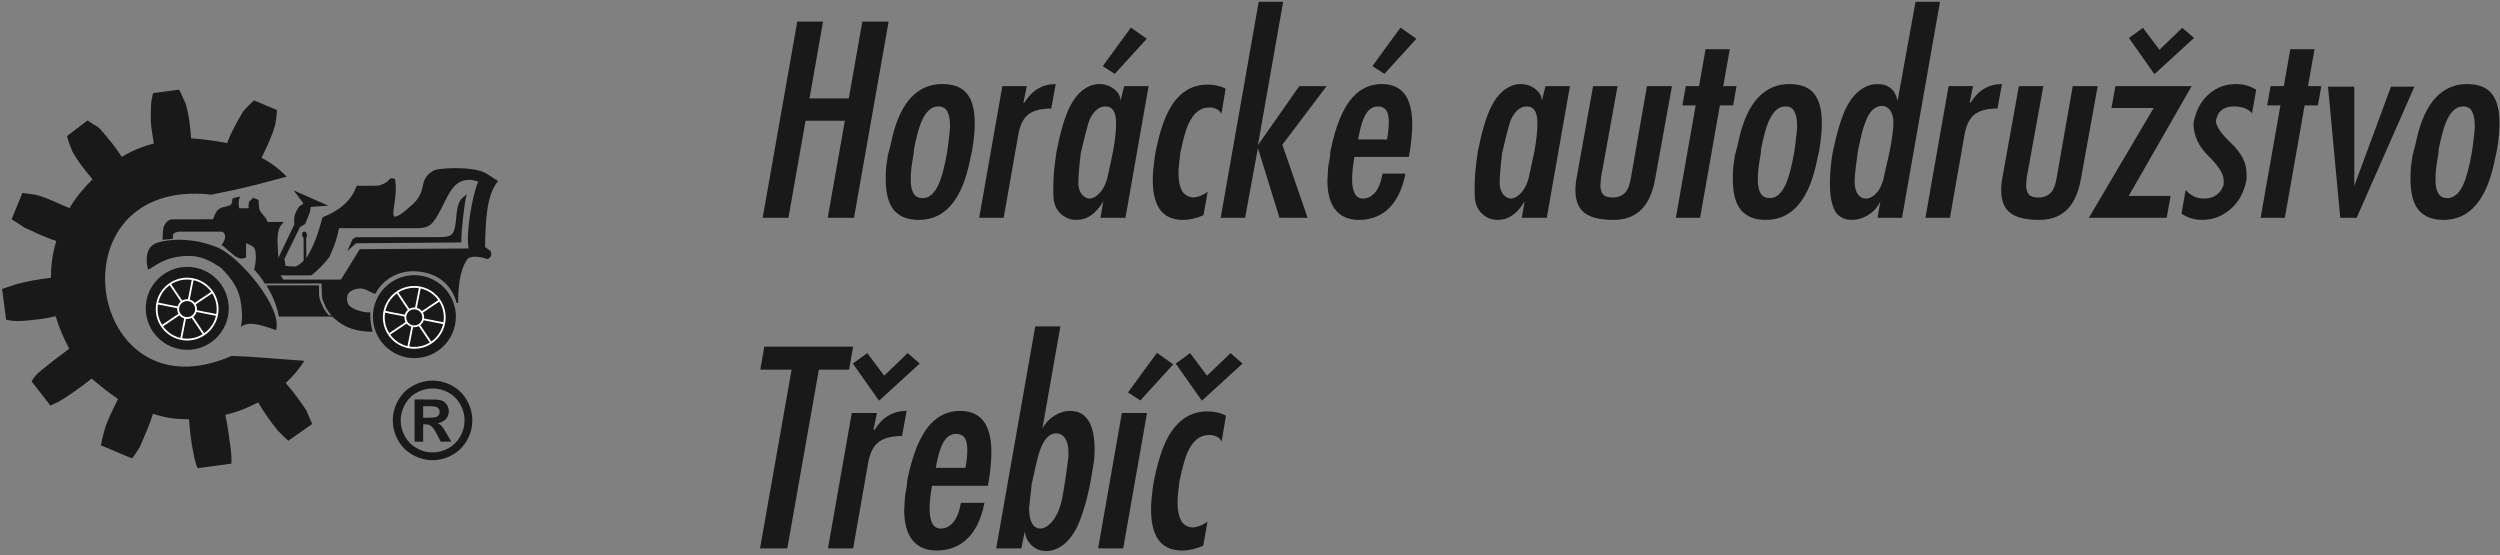 <?xml version="1.0" encoding="UTF-8"?>
<svg width="563px" height="125px" viewBox="0 0 563 125" version="1.1" xmlns="http://www.w3.org/2000/svg" xmlns:xlink="http://www.w3.org/1999/xlink">
    <rect x="0" y="0" width="563" height="125" fill="#808080" stroke="none"/>
    <title>Group</title>
    <g id="Page-1" stroke="none" stroke-width="1" fill="none" fill-rule="evenodd">
        <g id="Logo---HAD1" transform="translate(-171, -487)">
            <g id="Group" transform="translate(171.48, 487.409)">
                <path d="M43.995,105.031 C43.591,103.998 43.355,103.064 43.139,101.907 C42.486,98.868 42.281,96.523 42.085,94.017 C38.948,93.99 37.008,93.735 33.983,92.776 C33.175,95.215 32.355,97.151 31.075,100.116 C30.396,101.157 30.151,101.751 29.247,102.822 L22.247,99.88 C22.456,98.778 22.583,98.051 23.008,96.584 C23.72,94.128 24.939,91.859 26.101,89.436 C23.47,87.671 22.401,86.696 20.141,84.847 C18.291,86.361 16.564,87.591 13.93,89.335 C12.679,90.129 11.952,90.437 10.88,90.931 L6.631,85.48 C7.399,84.175 7.851,83.813 8.98,82.841 C10.919,81.268 12.993,79.694 15.105,78.119 C13.839,75.681 12.873,73.568 12.054,70.811 C9.48,71.409 7.371,71.63 4.421,71.874 C3.243,71.929 2.066,71.873 0.887,71.574 L-2.84217094e-14,64.655 C1.034,64.309 2.068,63.963 3.103,63.617 C5.544,62.937 8.196,62.468 10.992,62.143 C11.009,59.263 11.258,57.044 12.197,53.845 C9.424,52.967 7.309,51.889 4.885,50.776 C3.732,49.931 3.22,49.715 2.137,48.976 L4.564,43.038 C5.702,43.219 7.104,43.332 7.971,43.57 C10.575,44.284 12.777,45.532 15.186,46.469 C16.476,44.186 18.411,41.878 20.359,39.971 C18.307,37.506 17.157,36.092 15.813,33.689 C15.283,32.424 14.952,31.551 14.611,30.242 L19.233,26.704 C20.585,27.739 21.25,27.785 22.189,28.774 C24.08,30.997 25.465,32.577 26.932,34.918 C29.141,33.588 31.73,32.504 34.162,31.922 C33.654,28.689 33.354,27.526 33.511,24.231 C33.521,22.622 33.583,22.417 33.986,20.555 L39.873,19.78 L41.386,23.068 C42.094,25.639 42.352,27.836 42.551,30.747 C45.253,30.916 47.962,31.296 50.677,31.819 C51.519,29.366 53.335,26.279 54.206,24.8 C55.038,23.742 55.821,23.067 56.714,22.198 L61.891,24.371 C61.871,25.434 61.658,26.837 61.481,27.756 C60.814,30.11 59.865,32.165 58.412,35.127 C60.477,36.173 62.281,37.559 64.093,39.363 C58.02,40.972 55.697,41.72 47.158,43.422 C10.675,39.342 18.782,94.124 51.692,79.74 C57.375,79.927 62.292,80.467 68.037,80.844 C66.986,82.619 65.525,84.293 63.853,85.849 C65.591,87.776 67.076,89.892 68.505,92.001 C68.945,93.022 69.384,94.043 69.822,95.065 L64.447,98.851 C63.648,98.169 62.853,97.35 62.056,96.529 C60.51,94.576 58.961,92.513 57.672,90.201 C55.444,91.378 53.017,92.371 50.256,93.018 C50.752,94.969 51.089,98.046 51.503,100.813 C51.627,102.064 51.69,102.851 51.624,104.004 L43.995,105.031 Z" id="Fill-3" fill="#1A1919"></path>
                <path d="M62.33,70.888 C61.75,67.835 60.504,65.472 59.502,63.844 L71.364,63.845 C71.324,65.292 71.344,66.166 71.483,66.739 C71.717,67.701 72.555,69.626 73.617,70.652 C73.843,70.594 73.987,70.582 74.131,70.571 C73.017,69.343 72.611,68.22 72.05,66.68 L71.93,63.43 L59.151,63.443 C58.499,62.341 57.702,61.303 56.733,60.284 C57.278,58.637 57.225,56.167 56.82,55.507 C56.434,54.876 55.566,54.719 54.94,54.326 L54.936,57.554 C53.252,58.43 52.132,56.899 51.024,56.085 C50.263,55.493 49.912,55.024 49.389,54.758 C49.889,54.213 50.099,53.699 50.212,53.068 C50.268,52.375 49.904,51.799 49.472,51.77 L39.671,51.769 C38.495,52.037 38.413,52.274 38.45,53.384 L36.139,53.602 C36.197,52.275 36.106,52.487 36.328,50.861 C36.593,49.966 37.322,48.982 38.404,48.981 L47.5,48.976 C47.943,47.854 48.247,46.44 50.096,46.183 C50.436,46.103 50.804,45.944 51.314,45.825 C51.695,45.562 51.794,45.306 51.867,44.331 C52.338,44.057 53.004,43.98 53.635,43.86 C53.176,44.663 53.211,45.658 53.401,46.497 L55.523,46.498 C55.462,46.287 55.475,45.434 55.644,44.963 C55.91,44.793 56.217,44.459 56.545,44.1 C56.954,44.309 57.364,44.515 57.768,44.608 C57.755,45.081 57.743,45.553 57.847,46.025 C57.809,47.537 59.41,48.17 59.776,49.565 L63.434,49.566 C61.975,51.108 61.814,51.97 62.212,57.669 L65.795,50.157 L65.757,49.212 C65.838,48.273 65.797,47.784 66.857,46.143 L67.873,45.429 L65.676,42.484 L73.466,45.907 L69.494,46.185 L69.335,47.321 L68.232,50.045 L67.089,50.716 L63.552,57.946 C63.67,58.418 63.788,58.89 63.788,59.362 C63.906,59.48 64.024,59.48 64.024,59.48 C64.732,59.598 65.44,59.598 66.148,59.598 C66.934,59.207 67.478,58.793 67.918,58.222 L67.878,53.148 C67.778,53.012 67.678,52.876 67.528,52.666 C67.681,52.352 67.391,51.788 68.025,51.758 C68.659,51.727 68.474,52.301 68.708,52.588 C68.63,52.786 68.552,52.984 68.474,53.182 L68.512,57.728 C70.169,54.933 71.004,52.776 72.168,48.504 C75.541,47.239 78.649,44.996 79.84,41.422 C81.392,41.441 82.943,41.459 84.705,41.399 C85.415,41.22 86.591,40.853 87.302,39.878 C87.65,39.609 88.021,39.775 88.456,39.876 C89.258,43.712 87.323,48.321 88.456,48.362 C89.308,48.393 90.876,46.994 91.997,45.996 C94.254,44.231 94.591,42.208 94.83,41.031 C95.106,39.357 96.621,37.944 98.135,37.719 C101.018,37.292 105.222,37.368 107.648,38.069 C109.138,38.5 110.344,39.601 111.693,40.367 C109.01,43.523 108.881,49.508 108.757,55.231 C109.112,55.468 109.466,55.703 109.938,56.057 C110.323,56.777 110.254,57.501 109.348,57.946 C109.348,57.946 108.733,57.773 108.119,57.6 C107.078,57.359 106.057,57.286 104.981,57.71 C102.994,60.074 102.653,64.819 102.706,67.838 C102.607,67.783 102.478,67.79 102.343,67.803 C101.133,63.34 97.578,60.66 92.271,60.669 C88.688,60.828 85.697,62.647 84.06,65.736 C83.019,65.597 82.189,64.658 80.784,64.556 C80.154,64.51 77.932,64.817 77.716,66.365 C77.418,68.493 78.763,68.779 79.246,69.132 C79.546,69.351 81.747,70.109 82.898,69.903 C82.934,72.074 82.995,72.558 83.447,74.313 C78.285,74.237 76.184,72.537 74.322,70.89 L62.33,70.888 Z M41.362,57.238 C44.849,57.084 46.767,58.307 49.285,59.893 C52.096,62.703 53.268,64.893 53.697,67.373 C54.022,69.307 54.218,71.147 53.755,73.172 C55.526,71.973 57.616,72.502 61.692,73.941 C63.184,68.885 53.533,57.446 48.562,55.349 C42.991,53 37.477,53.382 34.826,54.287 C32.243,55.169 32.307,58.369 32.864,60.306 C34.114,59.849 36.25,57.463 41.362,57.238 Z M103.399,54.193 C103.358,51.854 104.149,44.781 104.642,43.318 C104.356,43.585 104.071,43.851 103.564,44.255 C101.956,45.863 102.508,49.402 101.793,51.454 C101.215,53.115 99.845,52.961 97.544,52.989 L79.643,53.012 L78.92,53.476 L77.723,56.153 L79.691,54.373 L103.399,54.193 Z M80.548,55.703 L76.299,62.549 L63.311,62.551 C63.171,62.283 62.936,62.007 62.726,61.605 L69.601,61.61 C71.15,60.486 72.683,58.795 73.703,57.474 C75.048,54.416 75.303,53.554 75.887,50.973 L93.08,50.982 C95.291,51.031 96.329,50.56 97.19,49.418 C99.92,45.801 100.635,40.503 104.626,40.123 C105.483,40.002 106.279,40.21 107.223,40.478 C105.79,43.733 104.374,52.643 105.06,55.546 L80.548,55.703 Z" id="Fill-5" fill="#1A1919"></path>
                <path d="M41.688,78.377 C46.848,78.377 51.032,74.193 51.032,69.033 C51.032,63.874 46.848,59.69 41.688,59.69 C36.529,59.69 32.345,63.874 32.345,69.033 C32.345,74.193 36.529,78.377 41.688,78.377" id="Fill-7" fill="#1A1919"></path>
                <path d="M41.661,76.058 C45.449,76.058 48.521,72.986 48.521,69.198 C48.521,65.411 45.449,62.339 41.661,62.339 C37.874,62.339 34.802,65.411 34.802,69.198 C34.802,72.986 37.874,76.058 41.661,76.058" id="Fill-10" fill="#1A1919"></path>
                <path d="M48.313,69.198 L48.728,69.198 L48.728,69.198 L48.718,69.561 L48.691,69.92 L48.647,70.274 L48.584,70.622 L48.505,70.963 L48.41,71.299 L48.299,71.627 L48.172,71.948 L48.03,72.262 L47.874,72.566 L47.704,72.862 L47.521,73.149 L47.324,73.426 L47.114,73.692 L46.892,73.949 L46.658,74.195 L46.412,74.428 L46.155,74.651 L45.889,74.861 L45.612,75.058 L45.325,75.241 L45.029,75.411 L44.725,75.567 L44.411,75.709 L44.091,75.835 L43.762,75.947 L43.426,76.042 L43.085,76.12 L42.737,76.183 L42.383,76.228 L42.024,76.255 L41.661,76.265 L41.661,75.85 L42.005,75.842 L42.343,75.816 L42.675,75.773 L43.002,75.716 L43.324,75.641 L43.639,75.552 L43.948,75.447 L44.251,75.328 L44.545,75.195 L44.832,75.048 L45.111,74.888 L45.38,74.714 L45.641,74.528 L45.893,74.332 L46.134,74.122 L46.365,73.902 L46.585,73.671 L46.795,73.43 L46.992,73.178 L47.177,72.917 L47.351,72.648 L47.511,72.368 L47.658,72.082 L47.791,71.788 L47.91,71.485 L48.015,71.176 L48.105,70.861 L48.179,70.539 L48.237,70.212 L48.279,69.879 L48.305,69.541 L48.313,69.198 Z M41.661,62.546 L41.661,62.132 L41.661,62.132 L42.024,62.141 L42.383,62.169 L42.737,62.213 L43.085,62.276 L43.426,62.355 L43.762,62.45 L44.091,62.561 L44.411,62.688 L44.725,62.829 L45.029,62.986 L45.325,63.156 L45.612,63.339 L45.889,63.536 L46.155,63.746 L46.412,63.968 L46.658,64.202 L46.892,64.447 L47.114,64.704 L47.324,64.971 L47.521,65.248 L47.704,65.535 L47.874,65.83 L48.03,66.135 L48.172,66.448 L48.299,66.769 L48.41,67.097 L48.505,67.433 L48.584,67.775 L48.647,68.123 L48.691,68.477 L48.718,68.836 L48.728,69.198 L48.313,69.198 L48.305,68.855 L48.279,68.517 L48.237,68.184 L48.179,67.857 L48.105,67.535 L48.015,67.22 L47.91,66.911 L47.791,66.609 L47.658,66.314 L47.511,66.028 L47.351,65.748 L47.177,65.479 L46.992,65.218 L46.795,64.967 L46.585,64.726 L46.365,64.495 L46.134,64.274 L45.893,64.065 L45.641,63.868 L45.38,63.682 L45.111,63.509 L44.832,63.348 L44.545,63.202 L44.251,63.068 L43.948,62.95 L43.639,62.845 L43.324,62.755 L43.002,62.681 L42.675,62.623 L42.343,62.58 L42.005,62.554 L41.661,62.546 Z M35.01,69.198 L34.595,69.198 L34.595,69.198 L34.605,68.836 L34.632,68.477 L34.676,68.123 L34.739,67.775 L34.818,67.433 L34.913,67.097 L35.024,66.769 L35.151,66.448 L35.293,66.135 L35.449,65.83 L35.619,65.535 L35.802,65.248 L35.999,64.971 L36.209,64.704 L36.431,64.447 L36.665,64.202 L36.911,63.968 L37.168,63.746 L37.434,63.537 L37.711,63.339 L37.998,63.156 L38.293,62.986 L38.598,62.829 L38.912,62.688 L39.232,62.561 L39.561,62.45 L39.897,62.355 L40.238,62.276 L40.586,62.213 L40.94,62.169 L41.299,62.141 L41.661,62.132 L41.661,62.546 L41.318,62.554 L40.98,62.58 L40.648,62.623 L40.321,62.681 L39.998,62.755 L39.684,62.845 L39.374,62.95 L39.072,63.068 L38.778,63.202 L38.491,63.348 L38.212,63.509 L37.943,63.682 L37.682,63.867 L37.43,64.065 L37.189,64.274 L36.958,64.495 L36.738,64.726 L36.528,64.967 L36.331,65.218 L36.146,65.479 L35.972,65.748 L35.812,66.028 L35.665,66.314 L35.532,66.609 L35.413,66.911 L35.308,67.22 L35.218,67.535 L35.144,67.857 L35.086,68.184 L35.044,68.517 L35.018,68.855 L35.01,69.198 Z M41.661,75.85 L41.661,76.265 L41.661,76.265 L41.299,76.255 L40.94,76.228 L40.586,76.183 L40.238,76.12 L39.897,76.042 L39.561,75.947 L39.232,75.835 L38.912,75.709 L38.598,75.567 L38.293,75.411 L37.998,75.241 L37.711,75.058 L37.434,74.86 L37.168,74.651 L36.911,74.428 L36.665,74.195 L36.431,73.949 L36.209,73.692 L35.999,73.426 L35.802,73.149 L35.619,72.862 L35.449,72.566 L35.293,72.262 L35.151,71.948 L35.024,71.627 L34.913,71.299 L34.818,70.963 L34.739,70.622 L34.676,70.274 L34.632,69.92 L34.605,69.561 L34.595,69.198 L35.01,69.198 L35.018,69.541 L35.044,69.879 L35.086,70.212 L35.144,70.539 L35.218,70.861 L35.308,71.176 L35.413,71.485 L35.532,71.788 L35.665,72.082 L35.812,72.368 L35.972,72.648 L36.146,72.917 L36.331,73.178 L36.528,73.43 L36.738,73.671 L36.958,73.902 L37.189,74.122 L37.43,74.332 L37.682,74.529 L37.943,74.714 L38.212,74.888 L38.491,75.048 L38.778,75.195 L39.072,75.328 L39.374,75.447 L39.684,75.552 L39.998,75.641 L40.321,75.716 L40.648,75.773 L40.98,75.816 L41.318,75.842 L41.661,75.85 Z" id="Fill-11" fill="#FFFFFE"></path>
                <polygon id="Fill-13" fill="#FFFFFE" points="45.26 75.017 37.629 63.66 37.972 63.43 45.603 74.787"></polygon>
                <polygon id="Fill-15" fill="#FFFFFE" points="48.289 70.743 34.863 68.109 34.943 67.704 48.369 70.338"></polygon>
                <polygon id="Fill-17" fill="#FFFFFE" points="47.409 65.58 36.053 73.212 35.822 72.868 47.179 65.237"></polygon>
                <polygon id="Fill-19" fill="#FFFFFE" points="43.136 62.551 40.502 75.978 40.096 75.897 42.73 62.471"></polygon>
                <path d="M41.661,71.208 C42.771,71.208 43.671,70.308 43.671,69.198 C43.671,68.089 42.771,67.189 41.661,67.189 C40.552,67.189 39.652,68.089 39.652,69.198 C39.652,70.308 40.552,71.208 41.661,71.208" id="Fill-22" fill="#1A1919"></path>
                <path d="M43.464,69.198 L43.878,69.198 L43.878,69.198 L43.875,69.312 L43.866,69.425 L43.852,69.535 L43.832,69.644 L43.808,69.751 L43.778,69.856 L43.743,69.96 L43.703,70.061 L43.659,70.159 L43.61,70.255 L43.557,70.347 L43.499,70.438 L43.438,70.524 L43.371,70.608 L43.302,70.688 L43.229,70.766 L43.151,70.839 L43.071,70.908 L42.987,70.974 L42.901,71.036 L42.81,71.093 L42.718,71.147 L42.622,71.196 L42.524,71.24 L42.423,71.28 L42.32,71.315 L42.215,71.345 L42.108,71.369 L41.998,71.389 L41.888,71.403 L41.775,71.412 L41.661,71.415 L41.661,71.001 L41.754,70.999 L41.846,70.991 L41.937,70.98 L42.025,70.965 L42.113,70.944 L42.197,70.92 L42.282,70.891 L42.363,70.86 L42.443,70.823 L42.52,70.784 L42.596,70.74 L42.669,70.693 L42.74,70.642 L42.808,70.589 L42.873,70.532 L42.936,70.472 L42.996,70.41 L43.052,70.344 L43.106,70.276 L43.156,70.206 L43.203,70.133 L43.247,70.057 L43.286,69.979 L43.323,69.9 L43.355,69.818 L43.383,69.735 L43.407,69.649 L43.428,69.562 L43.443,69.473 L43.455,69.383 L43.462,69.291 L43.464,69.198 Z M41.661,67.396 L41.661,66.981 L41.661,66.981 L41.775,66.985 L41.888,66.993 L41.998,67.007 L42.108,67.027 L42.215,67.052 L42.32,67.082 L42.423,67.116 L42.524,67.156 L42.622,67.201 L42.718,67.25 L42.81,67.303 L42.901,67.36 L42.987,67.422 L43.071,67.488 L43.151,67.558 L43.229,67.631 L43.302,67.708 L43.371,67.788 L43.438,67.872 L43.499,67.959 L43.557,68.05 L43.61,68.141 L43.659,68.237 L43.703,68.336 L43.743,68.437 L43.778,68.54 L43.808,68.645 L43.832,68.752 L43.852,68.862 L43.866,68.972 L43.875,69.084 L43.878,69.198 L43.464,69.198 L43.462,69.105 L43.455,69.014 L43.443,68.923 L43.428,68.835 L43.407,68.747 L43.383,68.661 L43.355,68.578 L43.323,68.496 L43.286,68.417 L43.247,68.339 L43.203,68.263 L43.156,68.191 L43.106,68.12 L43.052,68.052 L42.996,67.986 L42.936,67.924 L42.873,67.864 L42.808,67.807 L42.74,67.754 L42.669,67.704 L42.596,67.656 L42.52,67.613 L42.443,67.573 L42.363,67.537 L42.282,67.505 L42.197,67.477 L42.113,67.452 L42.025,67.432 L41.937,67.417 L41.846,67.405 L41.754,67.398 L41.661,67.396 Z M39.859,69.198 L39.445,69.198 L39.445,69.198 L39.448,69.084 L39.457,68.972 L39.47,68.862 L39.491,68.752 L39.515,68.645 L39.545,68.54 L39.58,68.437 L39.62,68.336 L39.664,68.237 L39.713,68.141 L39.766,68.05 L39.824,67.959 L39.885,67.872 L39.952,67.788 L40.021,67.708 L40.094,67.632 L40.171,67.558 L40.252,67.488 L40.335,67.423 L40.422,67.36 L40.513,67.303 L40.605,67.25 L40.7,67.201 L40.799,67.156 L40.9,67.116 L41.003,67.082 L41.108,67.052 L41.215,67.027 L41.325,67.007 L41.435,66.993 L41.547,66.985 L41.661,66.981 L41.661,67.396 L41.568,67.398 L41.477,67.405 L41.386,67.417 L41.298,67.432 L41.21,67.452 L41.124,67.477 L41.041,67.505 L40.959,67.537 L40.88,67.573 L40.803,67.613 L40.727,67.656 L40.654,67.704 L40.583,67.753 L40.515,67.807 L40.45,67.864 L40.387,67.923 L40.327,67.986 L40.271,68.052 L40.217,68.12 L40.167,68.191 L40.12,68.263 L40.076,68.339 L40.036,68.417 L40,68.496 L39.968,68.578 L39.94,68.661 L39.916,68.747 L39.895,68.835 L39.88,68.923 L39.868,69.014 L39.861,69.105 L39.859,69.198 Z M41.661,71.001 L41.661,71.415 L41.661,71.415 L41.547,71.412 L41.435,71.403 L41.325,71.389 L41.215,71.369 L41.108,71.345 L41.003,71.315 L40.9,71.28 L40.799,71.24 L40.7,71.196 L40.605,71.147 L40.513,71.093 L40.422,71.036 L40.335,70.974 L40.252,70.908 L40.171,70.839 L40.094,70.765 L40.021,70.688 L39.952,70.608 L39.885,70.524 L39.824,70.438 L39.766,70.347 L39.713,70.255 L39.664,70.159 L39.62,70.061 L39.58,69.96 L39.545,69.856 L39.515,69.751 L39.491,69.644 L39.47,69.535 L39.457,69.425 L39.448,69.312 L39.445,69.198 L39.859,69.198 L39.861,69.291 L39.868,69.383 L39.88,69.473 L39.895,69.562 L39.916,69.649 L39.94,69.735 L39.968,69.818 L40,69.9 L40.036,69.979 L40.076,70.057 L40.12,70.133 L40.167,70.206 L40.217,70.276 L40.271,70.344 L40.327,70.41 L40.387,70.473 L40.45,70.532 L40.515,70.589 L40.583,70.643 L40.654,70.693 L40.727,70.74 L40.803,70.784 L40.88,70.823 L40.959,70.86 L41.041,70.891 L41.124,70.92 L41.21,70.944 L41.298,70.965 L41.386,70.98 L41.477,70.991 L41.568,70.999 L41.661,71.001 Z" id="Fill-23" fill="#FFFFFE"></path>
                <path d="M92.839,80.239 C97.998,80.239 102.182,76.055 102.182,70.896 C102.182,65.736 97.998,61.552 92.839,61.552 C87.679,61.552 83.495,65.736 83.495,70.896 C83.495,76.055 87.679,80.239 92.839,80.239" id="Fill-25" fill="#1A1919"></path>
                <path d="M92.812,77.92 C96.599,77.92 99.671,74.848 99.671,71.061 C99.671,67.273 96.599,64.201 92.812,64.201 C89.024,64.201 85.952,67.273 85.952,71.061 C85.952,74.848 89.024,77.92 92.812,77.92" id="Fill-28" fill="#1A1919"></path>
                <path d="M99.464,71.061 L99.878,71.061 L99.878,71.061 L99.869,71.423 L99.841,71.782 L99.797,72.136 L99.734,72.484 L99.655,72.825 L99.56,73.161 L99.449,73.49 L99.322,73.81 L99.181,74.124 L99.024,74.429 L98.854,74.724 L98.671,75.011 L98.473,75.288 L98.264,75.554 L98.042,75.811 L97.808,76.057 L97.562,76.29 L97.306,76.513 L97.039,76.723 L96.762,76.92 L96.475,77.103 L96.18,77.273 L95.875,77.429 L95.562,77.571 L95.241,77.698 L94.913,77.809 L94.577,77.904 L94.235,77.983 L93.887,78.045 L93.533,78.09 L93.174,78.117 L92.812,78.127 L92.812,77.712 L93.155,77.704 L93.493,77.678 L93.825,77.635 L94.153,77.578 L94.475,77.503 L94.79,77.414 L95.099,77.309 L95.401,77.19 L95.695,77.057 L95.982,76.91 L96.261,76.75 L96.53,76.576 L96.791,76.391 L97.043,76.194 L97.284,75.984 L97.515,75.764 L97.736,75.533 L97.945,75.292 L98.143,75.04 L98.328,74.779 L98.501,74.51 L98.662,74.231 L98.808,73.944 L98.942,73.65 L99.06,73.348 L99.165,73.038 L99.255,72.723 L99.329,72.401 L99.387,72.074 L99.43,71.742 L99.456,71.404 L99.464,71.061 Z M92.812,64.409 L92.812,63.994 L92.812,63.994 L93.174,64.003 L93.533,64.031 L93.887,64.075 L94.235,64.138 L94.577,64.217 L94.913,64.312 L95.241,64.423 L95.562,64.55 L95.875,64.692 L96.18,64.848 L96.475,65.018 L96.762,65.201 L97.039,65.398 L97.306,65.608 L97.562,65.83 L97.808,66.064 L98.042,66.31 L98.264,66.567 L98.474,66.833 L98.671,67.11 L98.854,67.397 L99.024,67.692 L99.181,67.997 L99.322,68.311 L99.449,68.631 L99.56,68.96 L99.655,69.295 L99.734,69.637 L99.797,69.985 L99.841,70.339 L99.869,70.698 L99.878,71.061 L99.464,71.061 L99.456,70.717 L99.43,70.379 L99.387,70.047 L99.329,69.72 L99.255,69.397 L99.165,69.083 L99.06,68.774 L98.942,68.471 L98.808,68.177 L98.662,67.89 L98.501,67.611 L98.328,67.342 L98.142,67.081 L97.945,66.829 L97.736,66.588 L97.515,66.357 L97.284,66.136 L97.043,65.927 L96.791,65.73 L96.53,65.545 L96.261,65.371 L95.982,65.211 L95.695,65.064 L95.401,64.931 L95.099,64.812 L94.79,64.707 L94.475,64.617 L94.153,64.543 L93.825,64.485 L93.493,64.442 L93.155,64.417 L92.812,64.409 Z M86.16,71.061 L85.745,71.061 L85.745,71.061 L85.754,70.698 L85.782,70.339 L85.826,69.985 L85.889,69.637 L85.968,69.295 L86.063,68.96 L86.174,68.631 L86.301,68.311 L86.443,67.997 L86.599,67.692 L86.769,67.397 L86.952,67.11 L87.149,66.833 L87.359,66.567 L87.582,66.31 L87.815,66.064 L88.061,65.83 L88.318,65.608 L88.584,65.398 L88.861,65.201 L89.148,65.018 L89.444,64.848 L89.748,64.692 L90.062,64.55 L90.382,64.423 L90.711,64.312 L91.046,64.217 L91.388,64.138 L91.736,64.075 L92.09,64.031 L92.449,64.003 L92.812,63.994 L92.812,64.409 L92.468,64.417 L92.13,64.442 L91.798,64.485 L91.471,64.543 L91.149,64.617 L90.834,64.707 L90.525,64.812 L90.222,64.931 L89.928,65.064 L89.641,65.211 L89.362,65.371 L89.093,65.545 L88.832,65.73 L88.58,65.927 L88.339,66.136 L88.108,66.357 L87.888,66.588 L87.678,66.829 L87.481,67.081 L87.296,67.342 L87.122,67.611 L86.962,67.89 L86.815,68.177 L86.682,68.471 L86.563,68.774 L86.458,69.083 L86.368,69.397 L86.294,69.72 L86.236,70.047 L86.194,70.379 L86.168,70.717 L86.16,71.061 Z M92.812,77.712 L92.812,78.127 L92.812,78.127 L92.449,78.117 L92.09,78.09 L91.736,78.045 L91.388,77.983 L91.046,77.904 L90.711,77.809 L90.382,77.698 L90.062,77.571 L89.748,77.429 L89.444,77.273 L89.148,77.103 L88.861,76.92 L88.584,76.723 L88.318,76.513 L88.061,76.29 L87.815,76.057 L87.582,75.811 L87.359,75.554 L87.15,75.288 L86.952,75.011 L86.769,74.724 L86.599,74.429 L86.443,74.124 L86.301,73.81 L86.174,73.49 L86.063,73.161 L85.968,72.825 L85.889,72.484 L85.826,72.136 L85.782,71.782 L85.754,71.423 L85.745,71.061 L86.16,71.061 L86.168,71.404 L86.194,71.742 L86.236,72.074 L86.294,72.401 L86.368,72.723 L86.458,73.038 L86.563,73.348 L86.682,73.65 L86.815,73.944 L86.962,74.231 L87.122,74.51 L87.296,74.779 L87.481,75.04 L87.678,75.292 L87.888,75.533 L88.108,75.764 L88.339,75.984 L88.58,76.194 L88.832,76.391 L89.093,76.576 L89.362,76.75 L89.641,76.91 L89.928,77.057 L90.222,77.19 L90.525,77.309 L90.834,77.414 L91.149,77.503 L91.471,77.578 L91.798,77.635 L92.13,77.678 L92.468,77.704 L92.812,77.712 Z" id="Fill-29" fill="#FFFFFE"></path>
                <polygon id="Fill-31" fill="#FFFFFE" points="96.41 76.879 88.779 65.523 89.122 65.293 96.754 76.649"></polygon>
                <polygon id="Fill-33" fill="#FFFFFE" points="99.439 72.606 86.013 69.972 86.093 69.566 99.519 72.2"></polygon>
                <polygon id="Fill-35" fill="#FFFFFE" points="98.559 67.442 87.203 75.074 86.973 74.73 98.329 67.099"></polygon>
                <polygon id="Fill-37" fill="#FFFFFE" points="94.286 64.414 91.652 77.84 91.246 77.759 93.88 64.333"></polygon>
                <path d="M92.812,73.07 C93.921,73.07 94.821,72.17 94.821,71.061 C94.821,69.951 93.921,69.051 92.812,69.051 C91.702,69.051 90.802,69.951 90.802,71.061 C90.802,72.17 91.702,73.07 92.812,73.07" id="Fill-40" fill="#1A1919"></path>
                <path d="M94.614,71.061 L95.028,71.061 L95.028,71.061 L95.025,71.174 L95.016,71.287 L95.003,71.397 L94.983,71.507 L94.958,71.614 L94.928,71.719 L94.894,71.822 L94.853,71.923 L94.809,72.022 L94.76,72.117 L94.707,72.209 L94.65,72.3 L94.587,72.387 L94.522,72.47 L94.452,72.551 L94.378,72.628 L94.302,72.701 L94.222,72.77 L94.138,72.837 L94.051,72.898 L93.96,72.956 L93.868,73.008 L93.773,73.058 L93.674,73.102 L93.573,73.142 L93.47,73.177 L93.365,73.207 L93.258,73.231 L93.148,73.251 L93.038,73.265 L92.926,73.274 L92.812,73.277 L92.812,72.863 L92.905,72.861 L92.996,72.853 L93.087,72.842 L93.175,72.827 L93.263,72.806 L93.349,72.782 L93.432,72.753 L93.513,72.722 L93.593,72.685 L93.671,72.646 L93.746,72.602 L93.819,72.555 L93.89,72.504 L93.958,72.451 L94.023,72.395 L94.087,72.335 L94.146,72.272 L94.203,72.207 L94.257,72.139 L94.306,72.068 L94.353,71.995 L94.397,71.919 L94.437,71.842 L94.473,71.762 L94.505,71.681 L94.533,71.597 L94.558,71.512 L94.578,71.424 L94.593,71.335 L94.605,71.245 L94.612,71.153 L94.614,71.061 Z M92.812,69.258 L92.812,68.844 L92.812,68.844 L92.926,68.847 L93.038,68.856 L93.148,68.869 L93.258,68.889 L93.365,68.914 L93.47,68.944 L93.573,68.978 L93.674,69.019 L93.773,69.063 L93.868,69.112 L93.96,69.165 L94.051,69.223 L94.138,69.284 L94.222,69.35 L94.302,69.42 L94.379,69.493 L94.452,69.57 L94.522,69.651 L94.588,69.734 L94.65,69.821 L94.707,69.912 L94.76,70.004 L94.809,70.1 L94.853,70.198 L94.894,70.299 L94.928,70.401 L94.958,70.507 L94.983,70.614 L95.003,70.724 L95.016,70.834 L95.025,70.947 L95.028,71.061 L94.614,71.061 L94.612,70.968 L94.605,70.876 L94.593,70.785 L94.578,70.697 L94.558,70.609 L94.533,70.525 L94.505,70.44 L94.473,70.359 L94.437,70.279 L94.397,70.202 L94.353,70.125 L94.306,70.053 L94.256,69.982 L94.203,69.914 L94.146,69.849 L94.086,69.786 L94.023,69.726 L93.958,69.67 L93.89,69.616 L93.819,69.566 L93.746,69.519 L93.671,69.475 L93.593,69.436 L93.513,69.399 L93.432,69.367 L93.349,69.339 L93.263,69.314 L93.175,69.294 L93.087,69.279 L92.996,69.267 L92.905,69.26 L92.812,69.258 Z M91.01,71.061 L90.595,71.061 L90.595,71.061 L90.598,70.947 L90.607,70.834 L90.621,70.724 L90.641,70.614 L90.666,70.507 L90.695,70.401 L90.73,70.299 L90.77,70.198 L90.814,70.1 L90.863,70.004 L90.917,69.912 L90.974,69.821 L91.035,69.734 L91.102,69.65 L91.171,69.571 L91.244,69.494 L91.322,69.42 L91.402,69.35 L91.486,69.285 L91.572,69.223 L91.663,69.165 L91.755,69.112 L91.851,69.063 L91.949,69.019 L92.05,68.978 L92.153,68.944 L92.259,68.914 L92.365,68.889 L92.475,68.869 L92.585,68.856 L92.698,68.847 L92.812,68.844 L92.812,69.258 L92.719,69.26 L92.627,69.267 L92.537,69.279 L92.448,69.294 L92.361,69.314 L92.275,69.339 L92.192,69.367 L92.11,69.399 L92.03,69.436 L91.953,69.475 L91.877,69.519 L91.804,69.566 L91.733,69.615 L91.666,69.67 L91.599,69.726 L91.537,69.785 L91.478,69.848 L91.421,69.915 L91.368,69.982 L91.317,70.053 L91.27,70.125 L91.227,70.202 L91.187,70.279 L91.151,70.359 L91.119,70.44 L91.091,70.525 L91.066,70.609 L91.046,70.697 L91.031,70.785 L91.019,70.876 L91.012,70.968 L91.01,71.061 Z M92.812,72.863 L92.812,73.277 L92.812,73.277 L92.698,73.274 L92.585,73.265 L92.475,73.251 L92.365,73.231 L92.259,73.207 L92.153,73.177 L92.05,73.142 L91.949,73.102 L91.851,73.058 L91.755,73.008 L91.663,72.956 L91.572,72.898 L91.486,72.836 L91.402,72.77 L91.322,72.701 L91.244,72.628 L91.171,72.55 L91.102,72.471 L91.036,72.387 L90.974,72.3 L90.917,72.209 L90.864,72.117 L90.814,72.022 L90.77,71.923 L90.73,71.822 L90.695,71.719 L90.666,71.614 L90.641,71.507 L90.621,71.397 L90.607,71.287 L90.598,71.174 L90.595,71.061 L91.01,71.061 L91.012,71.153 L91.019,71.245 L91.031,71.335 L91.046,71.424 L91.066,71.512 L91.091,71.597 L91.119,71.681 L91.151,71.762 L91.187,71.842 L91.227,71.919 L91.27,71.995 L91.317,72.068 L91.367,72.139 L91.421,72.206 L91.478,72.273 L91.537,72.335 L91.599,72.395 L91.666,72.451 L91.733,72.505 L91.804,72.555 L91.877,72.602 L91.953,72.646 L92.03,72.685 L92.11,72.722 L92.192,72.753 L92.275,72.782 L92.361,72.806 L92.448,72.827 L92.537,72.842 L92.627,72.853 L92.719,72.861 L92.812,72.863 Z" id="Fill-41" fill="#FFFFFE"></path>
                <path d="M96.931,85.309 C98.468,85.309 99.94,85.692 101.349,86.463 C102.761,87.229 103.871,88.33 104.677,89.763 C105.483,91.2 105.886,92.7 105.886,94.264 C105.886,95.824 105.491,97.313 104.701,98.726 C103.907,100.138 102.805,101.244 101.389,102.034 C99.976,102.824 98.487,103.219 96.931,103.219 C95.371,103.219 93.887,102.824 92.47,102.034 C91.057,101.244 89.952,100.138 89.162,98.726 C88.372,97.313 87.977,95.824 87.977,94.264 C87.977,92.7 88.38,91.2 89.186,89.763 C89.992,88.33 91.101,87.229 92.51,86.463 C93.923,85.692 95.395,85.309 96.931,85.309 Z M96.943,87.065 C95.71,87.065 94.529,87.373 93.4,87.987 C92.27,88.602 91.38,89.487 90.73,90.641 C90.076,91.794 89.752,93.003 89.752,94.264 C89.752,95.521 90.072,96.718 90.706,97.856 C91.341,98.993 92.226,99.883 93.364,100.521 C94.501,101.16 95.694,101.479 96.943,101.479 C98.196,101.479 99.389,101.16 100.527,100.521 C101.66,99.883 102.546,98.993 103.184,97.856 C103.823,96.718 104.142,95.521 104.142,94.264 C104.142,93.003 103.819,91.794 103.168,90.641 C102.518,89.487 101.624,88.602 100.491,87.987 C99.357,87.373 98.172,87.065 96.943,87.065 Z M92.885,99.057 L92.885,89.555 L94.816,89.555 C96.624,89.555 97.638,89.563 97.853,89.579 C98.492,89.631 98.99,89.759 99.346,89.958 C99.701,90.158 99.996,90.461 100.231,90.868 C100.471,91.279 100.591,91.734 100.591,92.233 C100.591,92.915 100.367,93.502 99.916,93.989 C99.469,94.48 98.839,94.779 98.029,94.898 C98.316,95.007 98.539,95.126 98.695,95.254 C98.851,95.382 99.066,95.625 99.338,95.984 C99.409,96.076 99.641,96.463 100.04,97.141 L101.161,99.057 L98.779,99.057 L97.981,97.516 C97.446,96.479 96.999,95.824 96.648,95.557 C96.301,95.29 95.854,95.154 95.315,95.154 L94.816,95.154 L94.816,99.057 L92.885,99.057 Z M94.816,93.658 L95.598,93.658 C96.712,93.658 97.402,93.614 97.673,93.53 C97.941,93.442 98.152,93.294 98.308,93.079 C98.468,92.864 98.543,92.62 98.543,92.349 C98.543,92.081 98.468,91.846 98.316,91.642 C98.164,91.435 97.949,91.287 97.665,91.195 C97.386,91.108 96.696,91.064 95.598,91.064 L94.816,91.064 L94.816,93.658 Z" id="Fill-43" fill="#1A1919"></path>
                <polygon id="Fill-44" fill="#1A1919" points="179.066 4.454 184.869 4.454 181.821 21.743 190.67 21.743 193.718 4.454 199.637 4.454 191.843 48.643 185.923 48.643 189.781 26.783 180.932 26.783 177.074 48.643 171.272 48.643"></polygon>
                <path d="M200.399,30.768 C201.376,26.588 202.821,23.501 204.736,21.509 C206.65,19.516 208.956,18.52 211.652,18.52 C213.957,18.52 215.696,19.086 216.868,20.219 C218.313,21.626 219.036,23.99 219.036,27.311 C219.036,29.069 218.841,31.101 218.45,33.406 L217.981,35.574 C216.184,44.599 212.335,49.112 206.436,49.112 C203.935,49.112 202.069,48.38 200.839,46.914 C199.608,45.449 198.993,43.154 198.993,40.028 C198.993,38.7 199.022,37.762 199.081,37.215 C199.139,36.668 199.266,35.789 199.462,34.578 C199.618,33.953 199.774,33.357 199.93,32.79 C200.087,32.224 200.243,31.55 200.399,30.768 Z M205.322,33.875 C205.01,35.711 204.814,36.981 204.736,37.684 C204.658,38.387 204.619,39.188 204.619,40.087 C204.619,42.822 205.478,44.189 207.198,44.189 L207.666,44.189 C208.956,44.033 210.03,43.008 210.89,41.122 C211.593,39.589 212.238,37.157 212.824,33.816 C213.019,32.517 213.175,31.296 213.293,30.163 C213.41,29.02 213.468,28.277 213.468,27.926 C213.468,26.588 213.273,25.523 212.882,24.742 C212.492,23.951 211.808,23.56 210.831,23.56 C209.268,23.56 207.998,24.712 207.022,27.017 C206.475,28.268 205.908,30.358 205.322,33.288 L205.322,33.875 Z" id="Fill-45" fill="#1A1919"></path>
                <path d="M220.032,48.643 L225.248,18.988 L230.757,18.988 L229.995,22.681 L230.23,22.681 C231.949,19.907 234.293,18.52 237.262,18.52 L236.266,24.029 C233.766,24.029 231.949,24.556 230.816,25.611 C229.839,26.51 229.175,27.975 228.823,30.006 L225.551,48.643 L220.032,48.643 Z" id="Fill-46" fill="#1A1919"></path>
                <path d="M244.999,26.314 C244.725,26.94 244.383,28.063 243.973,29.684 C243.563,31.305 243.201,32.819 242.889,34.226 C242.537,37.117 242.361,39.442 242.361,41.2 C242.479,42.177 242.762,42.919 243.201,43.427 C243.651,43.935 244.188,44.228 244.803,44.306 C245.624,44.306 246.415,43.877 247.196,43.017 C247.968,42.158 248.535,41.054 248.886,39.725 L250.215,33.523 C250.449,32.155 250.615,31.003 250.713,30.065 C250.81,29.127 250.859,28.19 250.859,27.252 C250.859,24.791 250.058,23.56 248.456,23.56 C247.089,23.56 245.936,24.478 244.999,26.314 Z M241.893,49.112 C240.486,49.112 239.275,48.604 238.259,47.588 C237.243,46.573 236.735,45.166 236.735,43.369 L236.735,41.552 C236.735,40.263 236.794,39.051 236.911,37.919 C237.028,36.785 237.204,35.398 237.438,33.757 C237.868,31.569 238.327,29.616 238.835,27.897 C239.343,26.178 239.89,24.732 240.476,23.56 C241.365,21.841 242.391,20.571 243.534,19.75 C244.686,18.93 245.858,18.52 247.069,18.52 C248.349,18.52 249.472,18.901 250.43,19.663 C251.377,20.424 251.856,21.313 251.856,22.329 L252.676,18.988 L258.185,18.988 L252.969,48.643 L247.343,48.643 L247.988,44.892 C246.386,47.706 244.354,49.112 241.893,49.112 Z M257.775,8.322 L250.566,16.234 L247.87,14.476 L254.2,5.802 L257.775,8.322 Z" id="Fill-47" fill="#1A1919"></path>
                <path d="M271.489,42.783 L270.551,48.057 C268.949,48.761 267.406,49.112 265.921,49.112 C263.382,49.112 261.565,48.194 260.471,46.358 C259.572,44.873 259.123,42.783 259.123,40.087 C259.123,39.306 259.162,38.504 259.24,37.684 C259.318,36.863 259.455,35.75 259.65,34.343 C260.51,29.889 261.584,26.51 262.874,24.204 C264.944,20.493 267.816,18.637 271.489,18.637 C273.051,18.637 274.4,18.95 275.533,19.575 L274.595,25.201 C274.048,24.263 273.13,23.794 271.841,23.794 C269.809,23.794 268.226,25.084 267.093,27.662 C266.585,28.756 265.999,30.866 265.335,33.992 C265.218,34.929 265.12,35.789 265.042,36.57 C264.964,37.352 264.925,38.055 264.925,38.68 C264.925,40.243 265.169,41.503 265.657,42.46 C266.146,43.418 267.015,43.955 268.265,44.072 C269.438,43.955 270.512,43.525 271.489,42.783" id="Fill-48" fill="#1A1919"></path>
                <polygon id="Fill-49" fill="#1A1919" points="282.976 4.26325641e-14 288.485 4.26325641e-14 282.8 32.292 292.118 18.988 298.272 18.988 288.309 32.175 293.994 48.643 287.654 48.624 282.8 32.937 279.918 48.643 274.419 48.643"></polygon>
                <path d="M304.543,34.929 C304.191,36.922 304.015,38.583 304.015,39.911 C304.015,42.841 304.836,44.306 306.477,44.306 C307.492,44.306 308.391,43.857 309.173,42.959 C309.954,42.06 310.521,40.634 310.872,38.68 L316.029,38.68 C315.287,42.47 313.861,45.244 311.751,47.002 C310.032,48.409 307.961,49.112 305.539,49.112 C303.273,49.112 301.524,48.37 300.294,46.885 C299.063,45.401 298.448,43.173 298.448,40.204 L298.623,37.215 C298.819,36.121 298.946,35.398 299.004,35.047 C299.063,34.695 299.092,34.304 299.092,33.875 C300.225,28.131 301.886,24.029 304.074,21.567 C305.871,19.535 308.079,18.52 310.696,18.52 C313.197,18.52 315.014,19.418 316.147,21.216 C317.085,22.739 317.553,24.869 317.553,27.604 C317.553,28.659 317.485,29.841 317.348,31.149 C317.211,32.458 317.026,33.718 316.791,34.929 L304.543,34.929 Z M305.363,31.003 L311.869,31.003 C312.142,29.518 312.279,28.229 312.279,27.135 C312.279,25.806 312.064,24.878 311.634,24.351 C311.204,23.823 310.618,23.56 309.876,23.56 C308.86,23.56 308.02,24.009 307.356,24.908 C306.536,26.041 305.871,28.073 305.363,31.003 Z M318.491,8.322 L311.282,16.234 L308.587,14.476 L314.916,5.802 L318.491,8.322 Z" id="Fill-50" fill="#1A1919"></path>
                <path d="M339.882,26.314 C339.609,26.94 339.267,28.063 338.857,29.684 C338.447,31.305 338.085,32.819 337.773,34.226 C337.421,37.117 337.245,39.442 337.245,41.2 C337.363,42.177 337.646,42.919 338.085,43.427 C338.535,43.935 339.072,44.228 339.687,44.306 C340.507,44.306 341.299,43.877 342.08,43.017 C342.852,42.158 343.418,41.054 343.77,39.725 L345.099,33.523 C345.333,32.155 345.499,31.003 345.597,30.065 C345.694,29.127 345.743,28.19 345.743,27.252 C345.743,24.791 344.942,23.56 343.34,23.56 C341.973,23.56 340.82,24.478 339.882,26.314 Z M336.776,49.112 C335.37,49.112 334.159,48.604 333.143,47.588 C332.127,46.573 331.619,45.166 331.619,43.369 L331.619,41.552 C331.619,40.263 331.678,39.051 331.795,37.919 C331.912,36.785 332.088,35.398 332.322,33.757 C332.752,31.569 333.211,29.616 333.719,27.897 C334.227,26.178 334.774,24.732 335.36,23.56 C336.249,21.841 337.274,20.571 338.417,19.75 C339.57,18.93 340.742,18.52 341.953,18.52 C343.233,18.52 344.356,18.901 345.313,19.663 C346.261,20.424 346.74,21.313 346.74,22.329 L347.56,18.988 L353.069,18.988 L347.853,48.643 L342.227,48.643 L342.871,44.892 C341.269,47.706 339.238,49.112 336.776,49.112 L336.776,49.112 Z" id="Fill-51" fill="#1A1919"></path>
                <path d="M358.285,18.988 L363.794,18.988 L360.082,39.501 L359.926,41.259 C359.926,42.158 360.121,42.851 360.512,43.339 C360.902,43.828 361.625,44.072 362.68,44.072 C364.087,44.072 365.142,43.564 365.845,42.548 C366.236,41.962 366.548,41.024 366.783,39.735 L370.416,18.988 L376.043,18.988 L372.311,39.618 C371.725,43.134 370.524,45.654 368.726,47.178 C367.203,48.468 365.249,49.112 362.866,49.112 C359.887,49.112 357.718,48.585 356.351,47.53 C354.983,46.475 354.3,44.756 354.3,42.373 C354.3,41.474 354.417,40.399 354.661,39.149 L358.285,18.988 Z" id="Fill-52" fill="#1A1919"></path>
                <polygon id="Fill-53" fill="#1A1919" points="383.613 10.666 389.063 10.666 387.598 18.988 390.587 18.988 389.825 23.325 386.836 23.325 382.382 48.643 376.922 48.643 381.386 23.325 378.397 23.325 379.159 18.988 382.147 18.988"></polygon>
                <path d="M391.163,30.768 C392.14,26.588 393.585,23.501 395.5,21.509 C397.414,19.516 399.72,18.52 402.416,18.52 C404.721,18.52 406.459,19.086 407.632,20.219 C409.077,21.626 409.8,23.99 409.8,27.311 C409.8,29.069 409.605,31.101 409.214,33.406 L408.745,35.574 C406.948,44.599 403.099,49.112 397.2,49.112 C394.699,49.112 392.833,48.38 391.603,46.914 C390.372,45.449 389.757,43.154 389.757,40.028 C389.757,38.7 389.786,37.762 389.845,37.215 C389.903,36.668 390.03,35.789 390.226,34.578 C390.382,33.953 390.538,33.357 390.694,32.79 C390.851,32.224 391.007,31.55 391.163,30.768 Z M396.086,33.875 C395.774,35.711 395.578,36.981 395.5,37.684 C395.422,38.387 395.383,39.188 395.383,40.087 C395.383,42.822 396.242,44.189 397.962,44.189 L398.43,44.189 C399.72,44.033 400.794,43.008 401.654,41.122 C402.357,39.589 403.002,37.157 403.588,33.816 C403.783,32.517 403.939,31.296 404.057,30.163 C404.174,29.02 404.232,28.277 404.232,27.926 C404.232,26.588 404.037,25.523 403.646,24.742 C403.255,23.951 402.572,23.56 401.595,23.56 C400.032,23.56 398.762,24.712 397.786,27.017 C397.239,28.268 396.672,30.358 396.086,33.288 L396.086,33.875 Z" id="Fill-54" fill="#1A1919"></path>
                <path d="M419.646,27.017 C419.255,27.955 418.884,29.206 418.532,30.768 C418.18,32.331 417.966,33.367 417.888,33.875 C417.81,34.383 417.673,35.418 417.477,36.981 C417.282,38.544 417.184,39.676 417.184,40.38 C417.184,41.669 417.419,42.646 417.888,43.31 C418.357,43.974 418.962,44.306 419.704,44.306 C420.525,44.306 421.296,43.926 422.019,43.164 C422.742,42.402 423.279,41.376 423.631,40.087 C423.787,39.306 423.963,38.504 424.159,37.684 C424.744,35.222 425.116,33.542 425.272,32.644 C425.702,30.299 425.917,28.463 425.917,27.135 C425.917,26.002 425.673,25.103 425.184,24.439 C424.696,23.775 424.1,23.442 423.397,23.442 C421.756,23.442 420.505,24.634 419.646,27.017 Z M416.481,49.112 C415.582,49.112 414.772,48.887 414.049,48.438 C413.326,47.989 412.799,47.335 412.466,46.475 C412.135,45.615 411.91,44.756 411.793,43.896 C411.675,43.037 411.617,42.001 411.617,40.79 C411.617,38.797 411.812,36.57 412.203,34.109 C412.633,32.038 413.082,30.182 413.551,28.541 C413.863,27.408 414.254,26.256 414.723,25.084 C415.621,22.896 416.745,21.255 418.093,20.16 C419.44,19.067 420.837,18.52 422.283,18.52 C424.823,18.52 426.346,19.79 426.854,22.329 L430.898,7.10542736e-14 L436.407,7.10542736e-14 L427.851,48.643 L422.342,48.643 L422.986,44.892 C422.439,46.143 421.56,47.159 420.349,47.94 C419.138,48.722 417.849,49.112 416.481,49.112 L416.481,49.112 Z" id="Fill-55" fill="#1A1919"></path>
                <path d="M433.125,48.643 L438.341,18.988 L443.85,18.988 L443.088,22.681 L443.323,22.681 C445.042,19.907 447.386,18.52 450.356,18.52 L449.359,24.029 C446.859,24.029 445.042,24.556 443.909,25.611 C442.932,26.51 442.268,27.975 441.916,30.006 L438.644,48.643 L433.125,48.643 Z" id="Fill-56" fill="#1A1919"></path>
                <path d="M454.165,18.988 L459.674,18.988 L455.962,39.501 L455.806,41.259 C455.806,42.158 456.002,42.851 456.392,43.339 C456.783,43.828 457.506,44.072 458.561,44.072 C459.967,44.072 461.022,43.564 461.725,42.548 C462.116,41.962 462.428,41.024 462.663,39.735 L466.297,18.988 L471.923,18.988 L468.192,39.618 C467.605,43.134 466.404,45.654 464.607,47.178 C463.083,48.468 461.129,49.112 458.746,49.112 C455.767,49.112 453.599,48.585 452.231,47.53 C450.864,46.475 450.18,44.756 450.18,42.373 C450.18,41.474 450.297,40.399 450.541,39.149 L454.165,18.988 Z" id="Fill-57" fill="#1A1919"></path>
                <path d="M475.908,18.988 L493.08,18.988 L478.897,43.72 L488.333,43.72 L487.454,48.643 L469.93,48.643 L484.523,23.911 L475.029,23.911 L475.908,18.988 Z M484.699,16.293 L478.956,8.146 L482.12,5.861 L485.822,10.803 L490.97,5.861 L493.607,8.146 L484.699,16.293 Z" id="Fill-58" fill="#1A1919"></path>
                <path d="M491.732,42.373 C492.279,42.998 492.894,43.476 493.578,43.808 C494.262,44.141 495.053,44.306 495.952,44.306 C496.958,44.306 497.837,44.053 498.599,43.545 C499.36,43.037 499.927,42.255 500.288,41.2 L500.288,40.145 C500.288,38.778 499.155,36.981 496.889,34.754 C494.623,32.527 493.49,30.065 493.49,27.369 C493.998,24.517 495.19,22.29 497.065,20.688 C498.784,19.242 500.777,18.52 503.043,18.52 C504.801,18.52 506.325,18.95 507.614,19.809 L506.676,25.084 C505.778,24.068 504.41,23.56 502.574,23.56 C501.675,23.56 500.894,23.745 500.23,24.117 C499.565,24.488 499.097,25.064 498.823,25.845 L498.53,26.724 C498.53,27.975 499.683,29.684 501.988,31.853 C504.293,34.021 505.446,36.297 505.446,38.68 L505.446,39.97 C504.938,42.822 503.736,45.059 501.841,46.68 C499.946,48.301 497.827,49.112 495.483,49.112 C493.724,49.112 492.162,48.643 490.794,47.706 L491.732,42.373 Z" id="Fill-59" fill="#1A1919"></path>
                <polygon id="Fill-60" fill="#1A1919" points="515.301 10.666 520.752 10.666 519.286 18.988 522.275 18.988 521.514 23.325 518.524 23.325 514.07 48.643 508.61 48.643 513.074 23.325 510.085 23.325 510.847 18.988 513.836 18.988"></polygon>
                <polygon id="Fill-61" fill="#1A1919" points="523.789 19.106 529.709 19.106 529.709 41.435 537.972 19.106 543.247 19.106 530.236 48.643 526.544 48.643"></polygon>
                <path d="M543.774,30.768 C544.751,26.588 546.197,23.501 548.111,21.509 C550.026,19.516 552.331,18.52 555.027,18.52 C557.332,18.52 559.071,19.086 560.243,20.219 C561.688,21.626 562.411,23.99 562.411,27.311 C562.411,29.069 562.216,31.101 561.825,33.406 L561.356,35.574 C559.559,44.599 555.71,49.112 549.811,49.112 C547.31,49.112 545.444,48.38 544.214,46.914 C542.983,45.449 542.368,43.154 542.368,40.028 C542.368,38.7 542.397,37.762 542.456,37.215 C542.514,36.668 542.641,35.789 542.837,34.578 C542.993,33.953 543.149,33.357 543.306,32.79 C543.462,32.224 543.618,31.55 543.774,30.768 Z M548.697,33.875 C548.385,35.711 548.189,36.981 548.111,37.684 C548.033,38.387 547.994,39.188 547.994,40.087 C547.994,42.822 548.853,44.189 550.573,44.189 L551.042,44.189 C552.331,44.033 553.405,43.008 554.265,41.122 C554.968,39.589 555.613,37.157 556.199,33.816 C556.394,32.517 556.55,31.296 556.668,30.163 C556.785,29.02 556.843,28.277 556.843,27.926 C556.843,26.588 556.648,25.523 556.258,24.742 C555.867,23.951 555.183,23.56 554.206,23.56 C552.643,23.56 551.373,24.712 550.397,27.017 C549.85,28.268 549.283,30.358 548.697,33.288 L548.697,33.875 Z" id="Fill-62" fill="#1A1919"></path>
                <polygon id="Fill-63" fill="#1A1919" points="171.643 77.667 191.64 77.667 190.737 82.847 183.93 82.847 176.823 123.083 170.679 123.083 177.786 82.847 170.739 82.847"></polygon>
                <path d="M185.978,123.083 L191.339,92.605 L197.001,92.605 L196.218,96.4 L196.459,96.4 C198.226,93.549 200.635,92.123 203.687,92.123 L202.663,97.785 C200.093,97.785 198.226,98.327 197.061,99.412 C196.057,100.335 195.375,101.841 195.013,103.929 L191.65,123.083 L185.978,123.083 Z M197.483,89.834 L191.58,81.462 L194.833,79.113 L198.637,84.193 L203.928,79.113 L206.639,81.462 L197.483,89.834 Z" id="Fill-64" fill="#1A1919"></path>
                <path d="M209.409,108.989 C209.048,111.037 208.867,112.743 208.867,114.109 C208.867,117.12 209.71,118.626 211.397,118.626 C212.441,118.626 213.365,118.164 214.168,117.241 C214.971,116.317 215.553,114.852 215.915,112.844 L221.215,112.844 C220.452,116.739 218.987,119.59 216.818,121.397 C215.051,122.843 212.923,123.565 210.433,123.565 C208.104,123.565 206.307,122.802 205.042,121.276 C203.778,119.75 203.145,117.462 203.145,114.41 L203.326,111.338 C203.526,110.213 203.657,109.471 203.717,109.109 C203.778,108.748 203.808,108.346 203.808,107.904 C204.972,102.002 206.679,97.785 208.928,95.255 C210.775,93.167 213.043,92.123 215.734,92.123 C218.304,92.123 220.171,93.047 221.336,94.894 C222.299,96.46 222.781,98.648 222.781,101.46 C222.781,102.544 222.711,103.758 222.57,105.103 C222.43,106.449 222.239,107.744 221.998,108.989 L209.409,108.989 Z M210.252,104.953 L216.939,104.953 C217.22,103.427 217.36,102.102 217.36,100.978 C217.36,99.612 217.139,98.659 216.698,98.116 C216.256,97.574 215.654,97.303 214.891,97.303 C213.846,97.303 212.983,97.765 212.3,98.689 C211.457,99.853 210.775,101.942 210.252,104.953 L210.252,104.953 Z" id="Fill-65" fill="#1A1919"></path>
                <path d="M233.563,101.46 C233.362,102.062 233.101,103.066 232.78,104.471 C232.458,105.876 232.157,107.222 231.876,108.507 L231.274,113.928 C231.274,116.94 232.087,118.506 233.703,118.626 C234.707,118.626 235.691,118.024 236.645,116.819 C237.589,115.614 238.291,113.928 238.733,111.76 L239.215,108.989 C239.376,108.025 239.536,106.981 239.677,105.857 C239.817,104.732 239.968,103.608 240.129,102.484 L240.129,101.279 C240.129,100.034 239.877,99.04 239.376,98.297 C238.874,97.554 238.201,97.183 237.358,97.183 C235.751,97.183 234.486,98.609 233.563,101.46 Z M223.865,123.083 L232.66,73.089 L238.321,73.089 L234.276,96.039 C234.928,94.874 235.822,93.93 236.966,93.207 C238.111,92.485 239.305,92.123 240.55,92.123 C242.196,92.123 243.481,92.746 244.405,93.991 C245.489,95.436 246.031,97.725 246.031,100.857 C246.031,101.901 245.981,102.775 245.881,103.477 C245.78,104.18 245.559,105.505 245.218,107.453 C244.877,109.4 244.455,111.257 243.953,113.024 C243.451,114.791 242.919,116.337 242.357,117.662 C241.393,119.75 240.279,121.276 239.014,122.24 C237.749,123.204 236.454,123.686 235.129,123.686 C233.884,123.686 232.8,123.264 231.876,122.421 C230.953,121.578 230.431,120.513 230.31,119.229 L229.527,123.083 L223.865,123.083 Z" id="Fill-66" fill="#1A1919"></path>
                <path d="M257.827,92.605 L252.466,123.083 L246.814,123.083 L252.165,92.605 L257.827,92.605 Z M263.73,81.643 L256.321,89.774 L253.55,87.967 L260.056,79.053 L263.73,81.643 Z" id="Fill-67" fill="#1A1919"></path>
                <path d="M271.45,117.06 L270.486,122.481 C268.84,123.204 267.253,123.565 265.728,123.565 C263.118,123.565 261.25,122.622 260.126,120.734 C259.202,119.208 258.74,117.06 258.74,114.289 C258.74,113.486 258.781,112.663 258.861,111.82 C258.941,110.976 259.082,109.832 259.283,108.386 C260.166,103.809 261.27,100.335 262.595,97.966 C264.724,94.151 267.675,92.244 271.45,92.244 C273.056,92.244 274.441,92.565 275.606,93.207 L274.642,98.99 C274.08,98.026 273.136,97.544 271.811,97.544 C269.723,97.544 268.097,98.87 266.932,101.52 C266.41,102.644 265.808,104.812 265.125,108.025 C265.005,108.989 264.904,109.872 264.824,110.675 C264.744,111.478 264.704,112.201 264.704,112.844 C264.704,114.45 264.955,115.745 265.457,116.729 C265.958,117.713 266.852,118.265 268.137,118.385 C269.341,118.265 270.446,117.823 271.45,117.06 Z M270.185,89.834 L264.282,81.462 L267.535,79.113 L271.339,84.193 L276.63,79.113 L279.34,81.462 L270.185,89.834 Z" id="Fill-68" fill="#1A1919"></path>
            </g>
        </g>
    </g>
</svg>